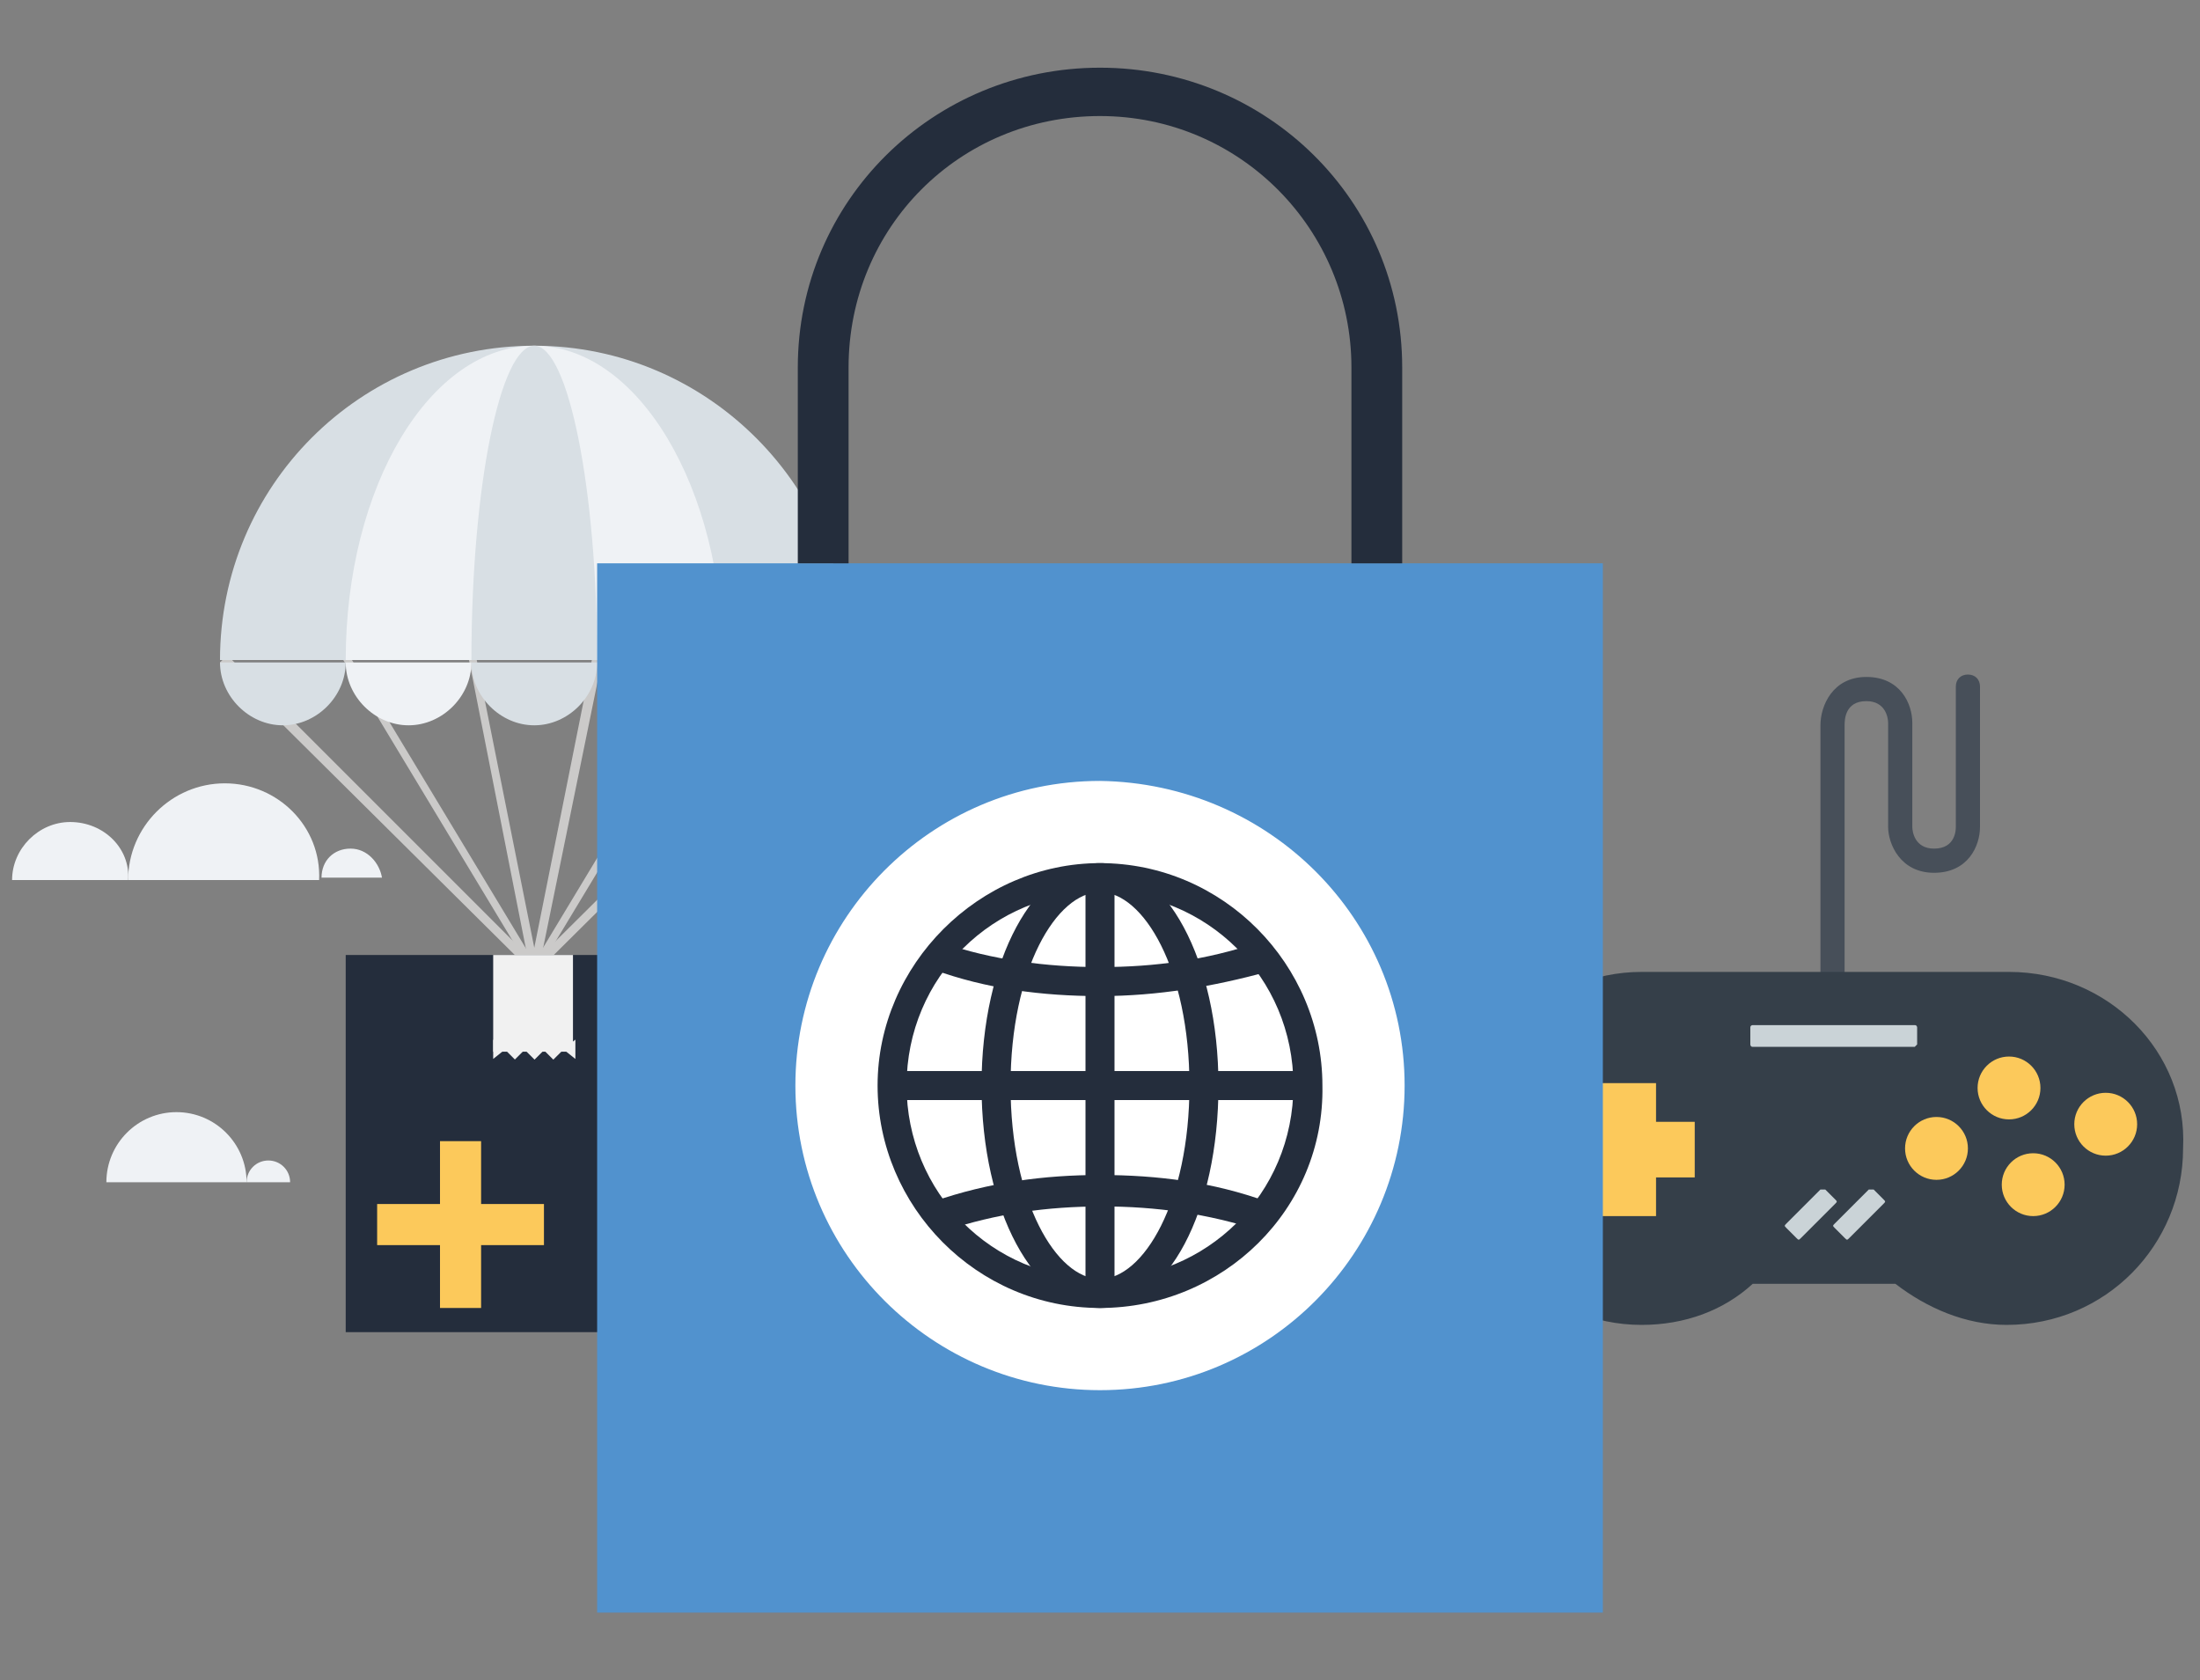 <?xml version="1.0" encoding="utf-8"?>
<!-- Generator: Adobe Illustrator 23.0.2, SVG Export Plug-In . SVG Version: 6.00 Build 0)  -->
<svg version="1.1" id="Ebene_1" xmlns="http://www.w3.org/2000/svg" xmlns:xlink="http://www.w3.org/1999/xlink" x="0px" y="0px"
	 viewBox="0 0 91 69.5" style="enable-background:new 0 0 91 69.5;" xml:space="preserve">
<rect x="0" y="0" width="91" height="69.5" fill="#808080" stroke="none"/>
<style type="text/css">
	.st0{fill:#474F59;}
	.st1{fill:#353F49;}
	.st2{fill:#FCC95B;}
	.st3{fill:#CAD3D7;}
	.st4{fill:#EFF2F5;}
	.st5{fill:#CBCAC9;}
	.st6{fill:#D8DFE4;}
	.st7{fill:#242D3C;}
	.st8{fill:#F1F1F1;}
	.st9{fill:#FFFFFF;}
	.st10{fill:#5192CE;}
</style>
<g id="CONTROLLER_2_">
	<path class="st0" d="M75.8,41.3c-0.3,0-0.5-0.2-0.5-0.5V30c0-0.8,0.5-2,1.9-2s1.9,1.1,1.9,1.9v4.3c0,0.2,0.1,0.9,0.9,0.9
		c0.9,0,0.9-0.8,0.9-0.9v-5.8c0-0.3,0.2-0.5,0.5-0.5s0.5,0.2,0.5,0.5v5.8c0,0.8-0.5,1.9-1.9,1.9c-1.4,0-1.9-1.2-1.9-1.9v-4.3
		c0-0.2-0.1-0.9-0.9-0.9c-0.9,0-0.9,0.8-0.9,1v10.8C76.3,41,76.1,41.3,75.8,41.3z"/>
	<path class="st1" d="M83.1,40.2H67.9c-4,0-7.3,3.3-7.3,7.3s3.3,7.3,7.3,7.3c1.8,0,3.4-0.6,4.6-1.7l0,0h5.9l0,0
		c1.3,1,2.9,1.7,4.6,1.7c4.1,0,7.3-3.3,7.3-7.3C90.5,43.5,87.2,40.2,83.1,40.2z"/>
	<circle class="st2" cx="80.1" cy="47.5" r="1.3"/>
	<circle class="st2" cx="84.1" cy="49" r="1.3"/>
	<circle class="st2" cx="87.1" cy="46.5" r="1.3"/>
	<circle class="st2" cx="83.1" cy="45" r="1.3"/>
	<path class="st3" d="M79.2,43.3h-6.7c-0.1,0-0.1-0.1-0.1-0.1v-0.7c0-0.1,0.1-0.1,0.1-0.1h6.7c0.1,0,0.1,0.1,0.1,0.1v0.7
		C79.3,43.2,79.2,43.3,79.2,43.3z"/>
	<path class="st3" d="M75.3,49.2l-1.4,1.4c-0.1,0.1-0.1,0.1,0,0.2l0.4,0.4c0.1,0.1,0.1,0.1,0.2,0l1.4-1.4c0.1-0.1,0.1-0.1,0-0.2
		l-0.4-0.4C75.4,49.2,75.3,49.2,75.3,49.2z"/>
	<path class="st3" d="M77.3,49.2l-1.4,1.4c-0.1,0.1-0.1,0.1,0,0.2l0.4,0.4c0.1,0.1,0.1,0.1,0.2,0l1.4-1.4c0.1-0.1,0.1-0.1,0-0.2
		l-0.4-0.4C77.4,49.2,77.3,49.2,77.3,49.2z"/>
	<rect x="66.2" y="44.8" class="st2" width="2.3" height="5.5"/>
	<rect x="64.6" y="46.4" class="st2" width="5.5" height="2.3"/>
</g>
<g id="LOGO_9_">
	<g>
		<g>
			<g>
				<path class="st4" d="M9.3,32.4c-2.2,0-4,1.8-4,4h7.9C13.3,34.2,11.5,32.4,9.3,32.4z"/>
				<path class="st4" d="M2.9,34c-1.3,0-2.4,1.1-2.4,2.4h4.8C5.4,35.1,4.3,34,2.9,34z"/>
				<path class="st4" d="M14.5,35.1c-0.7,0-1.2,0.5-1.2,1.2h2.5C15.7,35.7,15.2,35.1,14.5,35.1z"/>
			</g>
			<g>
				<path class="st4" d="M37.1,34.4c-1.9,0-3.4,1.5-3.4,3.4h6.9C40.6,35.9,39,34.4,37.1,34.4z"/>
				<path class="st4" d="M31.7,35.8c-1.1,0-2,0.9-2,2h4.1C33.7,36.7,32.8,35.8,31.7,35.8z"/>
			</g>
			<g>
				<path class="st4" d="M7.3,46c1.6,0,2.9,1.3,2.9,2.9H4.4C4.4,47.3,5.7,46,7.3,46z"/>
				<path class="st4" d="M11.1,48c0.5,0,0.9,0.4,0.9,0.9h-1.8C10.2,48.4,10.6,48,11.1,48z"/>
			</g>
		</g>
		<g>
			<g>
				<polygon class="st5" points="22.1,40.3 9.1,27.4 9.4,27.1 22.1,39.8 34.9,27.1 35.1,27.4 				"/>
				<polygon class="st5" points="22.1,40.4 14.2,27.3 14.5,27.2 22.1,39.8 29.7,27.2 30,27.3 				"/>
				<polygon class="st5" points="22.1,41 19.4,27.3 19.7,27.2 22.1,39.2 24.5,27.2 24.9,27.3 				"/>
			</g>
			<g>
				<g>
					<path class="st6" d="M22.1,14.3c-7.2,0-13,5.8-13,13h26C35.1,20.2,29.3,14.3,22.1,14.3z"/>
					<path class="st4" d="M22.1,14.3c-4.3,0-7.8,5.8-7.8,13h15.6C29.9,20.2,26.4,14.3,22.1,14.3z"/>
					<path class="st6" d="M22.1,14.3c-1.4,0-2.6,5.8-2.6,13h5.2C24.7,20.2,23.5,14.3,22.1,14.3z"/>
				</g>
				<g>
					<path class="st6" d="M9.1,27.4c0,1.4,1.2,2.6,2.6,2.6s2.6-1.2,2.6-2.6H9.1z"/>
					<path class="st4" d="M14.3,27.4c0,1.4,1.2,2.6,2.6,2.6c1.4,0,2.6-1.2,2.6-2.6H14.3z"/>
					<path class="st6" d="M19.5,27.4c0,1.4,1.2,2.6,2.6,2.6c1.4,0,2.6-1.2,2.6-2.6H19.5z"/>
					<path class="st4" d="M24.7,27.4c0,1.4,1.2,2.6,2.6,2.6s2.6-1.2,2.6-2.6H24.7z"/>
					<path class="st6" d="M29.9,27.4c0,1.4,1.2,2.6,2.6,2.6c1.4,0,2.6-1.2,2.6-2.6H29.9z"/>
				</g>
			</g>
			<g>
				<rect x="14.3" y="39.5" class="st7" width="15.6" height="15.6"/>
				<g>
					<rect x="20.4" y="39.5" class="st8" width="3.3" height="4"/>
					<g>
						<polygon class="st8" points="20.4,43.8 20.4,43 20.9,43.4 						"/>
						
							<rect x="21" y="43.1" transform="matrix(0.709 -0.706 0.706 0.709 -24.444 27.666)" class="st8" width="0.6" height="0.6"/>
						
							<rect x="21.8" y="43.1" transform="matrix(0.708 -0.707 0.707 0.708 -24.22 28.301)" class="st8" width="0.6" height="0.6"/>
						
							<rect x="22.6" y="43.1" transform="matrix(0.708 -0.706 0.706 0.708 -23.966 28.845)" class="st8" width="0.6" height="0.6"/>
						<polygon class="st8" points="23.8,43.8 23.3,43.4 23.8,43 						"/>
					</g>
				</g>
				<g>
					<g>
						<rect x="18.2" y="47.2" class="st2" width="1.7" height="6.9"/>
						<rect x="15.6" y="49.8" class="st2" width="6.9" height="1.7"/>
					</g>
				</g>
				<g>
					<rect x="26" y="52" class="st9" width="3" height="2.1"/>
					<rect x="26.4" y="52.5" class="st7" width="2.2" height="0.4"/>
					<rect x="26.4" y="53.3" class="st7" width="2.2" height="0.4"/>
				</g>
			</g>
		</g>
	</g>
</g>
<g>
	<g>
		<rect x="24.7" y="23.3" class="st10" width="41.6" height="43.4"/>
		<path class="st9" d="M58.1,44.9c0,6.9-5.6,12.6-12.6,12.6c-6.9,0-12.6-5.6-12.6-12.6c0-6.9,5.6-12.6,12.6-12.6
			C52.5,32.4,58.1,38,58.1,44.9z"/>
		<g>
			<path class="st7" d="M45.5,54.1c-5.1,0-9.2-4.2-9.2-9.2s4.2-9.2,9.2-9.2c5.1,0,9.2,4.2,9.2,9.2C54.8,50,50.6,54.1,45.5,54.1z
				 M45.5,36.9c-4.4,0-8,3.5-8,8c0,4.4,3.5,8,8,8c4.4,0,8-3.5,8-8S49.9,36.9,45.5,36.9z"/>
			<path class="st7" d="M45.5,54.1c-2.7,0-4.9-4-4.9-9.2s2.2-9.2,4.9-9.2v1.2c-1.8,0-3.7,3.2-3.7,8s1.9,8,3.7,8V54.1z"/>
			<path class="st7" d="M45.5,54.1v-1.2c1.8,0,3.7-3.2,3.7-8s-1.9-8-3.7-8v-1.2c2.7,0,4.9,4,4.9,9.2C50.4,50.1,48.3,54.1,45.5,54.1z
				"/>
			<rect x="44.9" y="36.3" class="st7" width="1.2" height="17.2"/>
			<rect x="36.9" y="44.3" class="st7" width="17.2" height="1.2"/>
			<path class="st7" d="M45.5,41.2c-2.4,0-4.7-0.3-6.9-1.1L39,39c2,0.7,4.3,1,6.5,1c2.3,0,4.4-0.3,6.5-1l0.4,1.2
				C50.2,40.8,47.9,41.2,45.5,41.2z"/>
			<path class="st7" d="M52.1,50.9c-2.1-0.7-4.3-1-6.5-1c-2.3,0-4.4,0.3-6.5,1l-0.5-1.2c2.3-0.8,4.6-1.1,6.9-1.1
				c2.4,0,4.7,0.3,6.9,1.1L52.1,50.9z"/>
		</g>
		<path class="st7" d="M58,23.3h-2.1v-8.1c0-5.7-4.6-10.4-10.4-10.4S35.1,9.4,35.1,15.2v8.1h-2.1v-8.1C33,8.3,38.6,2.8,45.5,2.8
			S58,8.3,58,15.2C58,15.2,58,23.3,58,23.3z"/>
	</g>
</g>
</svg>
